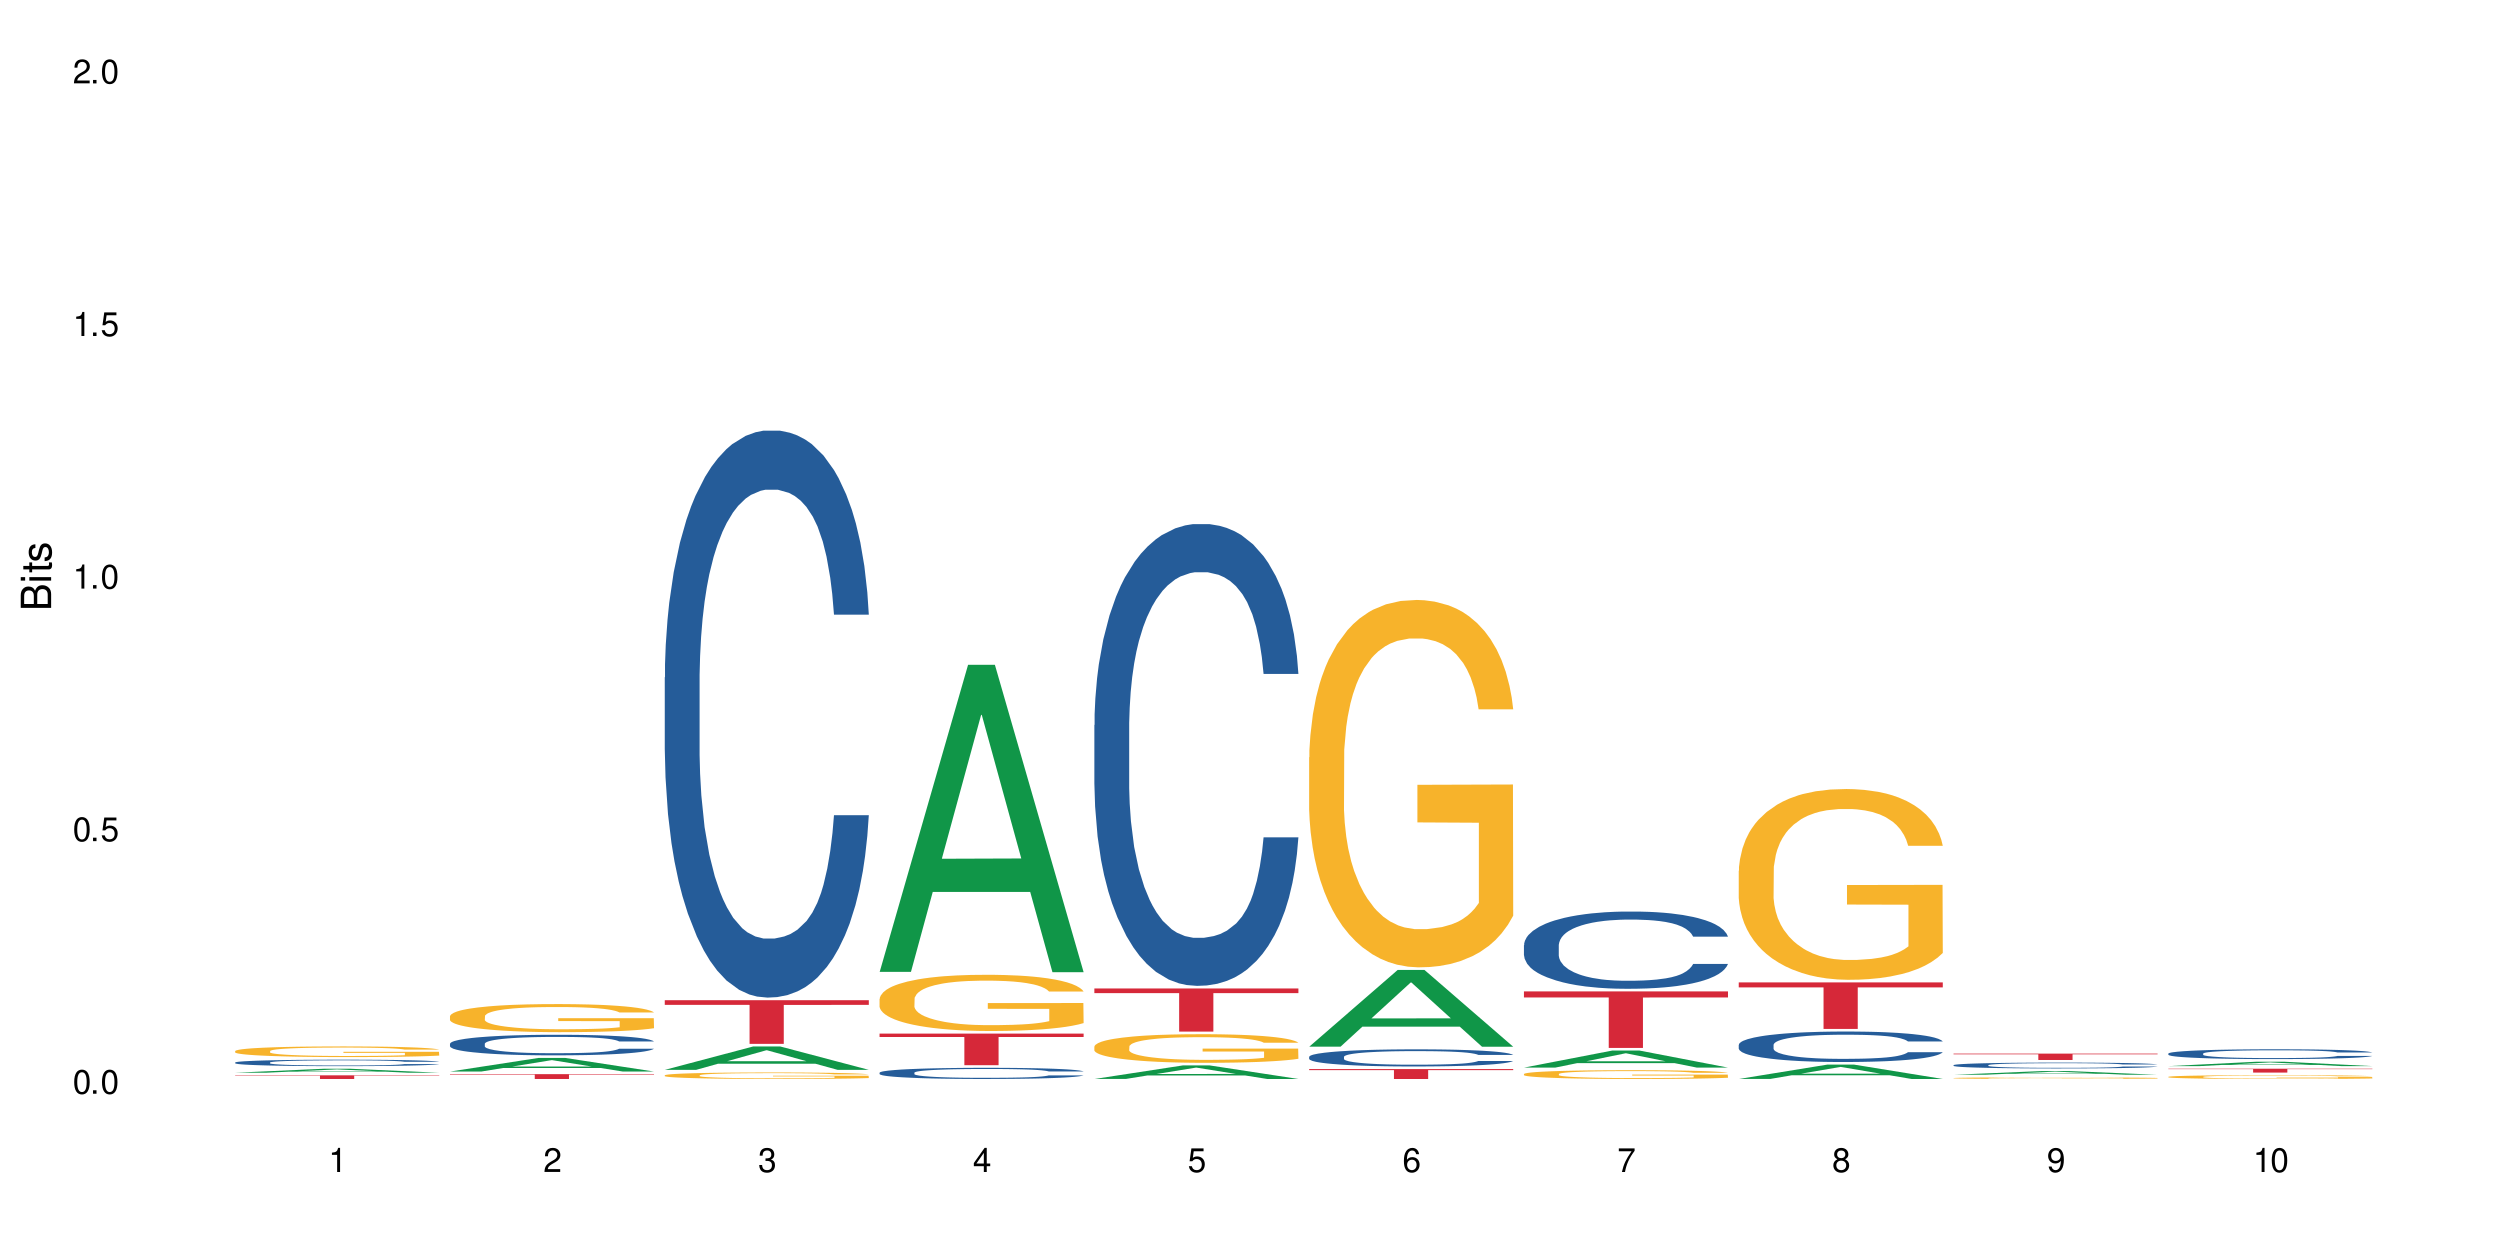 <?xml version="1.0" encoding="UTF-8"?>
<svg xmlns="http://www.w3.org/2000/svg" xmlns:xlink="http://www.w3.org/1999/xlink" width="720" height="360" viewBox="0 0 720 360">
<defs>
<g>
<g id="glyph-0-0">
</g>
<g id="glyph-0-1">
<path d="M 2.641 -6.938 C 2 -6.938 1.422 -6.656 1.078 -6.172 C 0.641 -5.562 0.406 -4.641 0.406 -3.359 C 0.406 -1.016 1.188 0.219 2.641 0.219 C 4.078 0.219 4.859 -1.016 4.859 -3.297 C 4.859 -4.641 4.656 -5.547 4.203 -6.172 C 3.844 -6.656 3.281 -6.938 2.641 -6.938 Z M 2.641 -6.188 C 3.547 -6.188 4 -5.25 4 -3.375 C 4 -1.406 3.562 -0.484 2.625 -0.484 C 1.734 -0.484 1.281 -1.438 1.281 -3.344 C 1.281 -5.25 1.734 -6.188 2.641 -6.188 Z M 2.641 -6.188 "/>
</g>
<g id="glyph-0-2">
<path d="M 1.828 -1 L 0.828 -1 L 0.828 0 L 1.828 0 Z M 1.828 -1 "/>
</g>
<g id="glyph-0-3">
<path d="M 4.562 -6.797 L 1.062 -6.797 L 0.547 -3.094 L 1.328 -3.094 C 1.719 -3.562 2.047 -3.734 2.578 -3.734 C 3.484 -3.734 4.062 -3.109 4.062 -2.094 C 4.062 -1.125 3.484 -0.531 2.578 -0.531 C 1.828 -0.531 1.375 -0.906 1.188 -1.672 L 0.328 -1.672 C 0.453 -1.109 0.547 -0.844 0.75 -0.594 C 1.125 -0.078 1.828 0.219 2.594 0.219 C 3.969 0.219 4.922 -0.781 4.922 -2.219 C 4.922 -3.562 4.031 -4.484 2.719 -4.484 C 2.25 -4.484 1.859 -4.359 1.469 -4.062 L 1.734 -5.969 L 4.562 -5.969 Z M 4.562 -6.797 "/>
</g>
<g id="glyph-0-4">
<path d="M 2.484 -4.938 L 2.484 0 L 3.328 0 L 3.328 -6.938 L 2.766 -6.938 C 2.469 -5.875 2.281 -5.734 0.984 -5.562 L 0.984 -4.938 Z M 2.484 -4.938 "/>
</g>
<g id="glyph-0-5">
<path d="M 4.859 -0.828 L 1.281 -0.828 C 1.359 -1.406 1.672 -1.781 2.5 -2.281 L 3.469 -2.828 C 4.406 -3.344 4.906 -4.062 4.906 -4.906 C 4.906 -5.484 4.672 -6.031 4.266 -6.406 C 3.859 -6.766 3.375 -6.938 2.719 -6.938 C 1.859 -6.938 1.219 -6.625 0.844 -6.031 C 0.609 -5.672 0.5 -5.234 0.484 -4.531 L 1.328 -4.531 C 1.359 -5.016 1.406 -5.281 1.531 -5.516 C 1.75 -5.938 2.188 -6.203 2.703 -6.203 C 3.469 -6.203 4.031 -5.641 4.031 -4.891 C 4.031 -4.344 3.719 -3.859 3.125 -3.516 L 2.234 -3 C 0.812 -2.172 0.406 -1.531 0.328 -0.016 L 4.859 -0.016 Z M 4.859 -0.828 "/>
</g>
<g id="glyph-0-6">
<path d="M 2.125 -3.188 L 2.578 -3.188 C 3.5 -3.188 3.984 -2.766 3.984 -1.922 C 3.984 -1.062 3.469 -0.531 2.594 -0.531 C 1.656 -0.531 1.203 -1 1.156 -2.016 L 0.312 -2.016 C 0.344 -1.453 0.438 -1.094 0.609 -0.781 C 0.953 -0.109 1.625 0.219 2.547 0.219 C 3.953 0.219 4.859 -0.625 4.859 -1.938 C 4.859 -2.828 4.516 -3.297 3.703 -3.594 C 4.344 -3.844 4.656 -4.328 4.656 -5.031 C 4.656 -6.219 3.875 -6.938 2.578 -6.938 C 1.203 -6.938 0.484 -6.172 0.453 -4.703 L 1.297 -4.703 C 1.312 -5.125 1.344 -5.359 1.453 -5.578 C 1.641 -5.969 2.062 -6.203 2.594 -6.203 C 3.344 -6.203 3.797 -5.75 3.797 -5 C 3.797 -4.516 3.609 -4.219 3.25 -4.047 C 3.016 -3.953 2.703 -3.922 2.125 -3.906 Z M 2.125 -3.188 "/>
</g>
<g id="glyph-0-7">
<path d="M 3.141 -1.672 L 3.141 0 L 3.984 0 L 3.984 -1.672 L 4.984 -1.672 L 4.984 -2.438 L 3.984 -2.438 L 3.984 -6.938 L 3.359 -6.938 L 0.266 -2.578 L 0.266 -1.672 Z M 3.141 -2.438 L 1 -2.438 L 3.141 -5.5 Z M 3.141 -2.438 "/>
</g>
<g id="glyph-0-8">
<path d="M 4.781 -5.125 C 4.609 -6.266 3.891 -6.938 2.844 -6.938 C 2.094 -6.938 1.422 -6.578 1.031 -5.953 C 0.594 -5.266 0.406 -4.422 0.406 -3.172 C 0.406 -2 0.578 -1.25 0.984 -0.641 C 1.359 -0.078 1.953 0.219 2.703 0.219 C 3.984 0.219 4.922 -0.75 4.922 -2.094 C 4.922 -3.375 4.062 -4.281 2.844 -4.281 C 2.172 -4.281 1.641 -4.031 1.281 -3.516 C 1.281 -5.234 1.828 -6.188 2.797 -6.188 C 3.391 -6.188 3.797 -5.797 3.938 -5.125 Z M 2.734 -3.531 C 3.547 -3.531 4.062 -2.953 4.062 -2.031 C 4.062 -1.156 3.484 -0.531 2.703 -0.531 C 1.922 -0.531 1.328 -1.188 1.328 -2.078 C 1.328 -2.938 1.906 -3.531 2.734 -3.531 Z M 2.734 -3.531 "/>
</g>
<g id="glyph-0-9">
<path d="M 4.984 -6.797 L 0.438 -6.797 L 0.438 -5.969 L 4.109 -5.969 C 2.5 -3.656 1.828 -2.234 1.328 0 L 2.219 0 C 2.594 -2.172 3.453 -4.047 4.984 -6.094 Z M 4.984 -6.797 "/>
</g>
<g id="glyph-0-10">
<path d="M 3.75 -3.656 C 4.469 -4.094 4.688 -4.438 4.688 -5.078 C 4.688 -6.172 3.844 -6.938 2.641 -6.938 C 1.438 -6.938 0.594 -6.172 0.594 -5.094 C 0.594 -4.438 0.812 -4.094 1.516 -3.656 C 0.734 -3.266 0.359 -2.703 0.359 -1.922 C 0.359 -0.656 1.281 0.219 2.641 0.219 C 3.984 0.219 4.922 -0.656 4.922 -1.922 C 4.922 -2.703 4.531 -3.266 3.75 -3.656 Z M 2.641 -6.188 C 3.359 -6.188 3.812 -5.75 3.812 -5.062 C 3.812 -4.406 3.344 -3.984 2.641 -3.984 C 1.922 -3.984 1.453 -4.406 1.453 -5.078 C 1.453 -5.75 1.922 -6.188 2.641 -6.188 Z M 2.641 -3.266 C 3.484 -3.266 4.062 -2.719 4.062 -1.906 C 4.062 -1.078 3.484 -0.531 2.625 -0.531 C 1.797 -0.531 1.219 -1.094 1.219 -1.906 C 1.219 -2.719 1.781 -3.266 2.641 -3.266 Z M 2.641 -3.266 "/>
</g>
<g id="glyph-0-11">
<path d="M 0.516 -1.578 C 0.672 -0.453 1.406 0.219 2.438 0.219 C 3.188 0.219 3.859 -0.141 4.266 -0.766 C 4.688 -1.453 4.891 -2.297 4.891 -3.547 C 4.891 -4.719 4.703 -5.453 4.312 -6.078 C 3.938 -6.641 3.344 -6.938 2.594 -6.938 C 1.297 -6.938 0.359 -5.969 0.359 -4.625 C 0.359 -3.344 1.234 -2.453 2.453 -2.453 C 3.094 -2.453 3.578 -2.672 4.016 -3.203 C 4 -1.484 3.469 -0.531 2.5 -0.531 C 1.906 -0.531 1.484 -0.906 1.359 -1.578 Z M 2.578 -6.203 C 3.375 -6.203 3.969 -5.531 3.969 -4.641 C 3.969 -3.797 3.391 -3.188 2.547 -3.188 C 1.734 -3.188 1.234 -3.766 1.234 -4.688 C 1.234 -5.562 1.797 -6.203 2.578 -6.203 Z M 2.578 -6.203 "/>
</g>
<g id="glyph-1-0">
</g>
<g id="glyph-1-1">
<path d="M 0 -0.953 L 0 -4.891 C 0 -5.719 -0.234 -6.344 -0.734 -6.797 C -1.188 -7.234 -1.812 -7.469 -2.5 -7.469 C -3.547 -7.469 -4.188 -7 -4.625 -5.875 C -4.984 -6.688 -5.625 -7.094 -6.531 -7.094 C -7.172 -7.094 -7.734 -6.859 -8.141 -6.391 C -8.562 -5.922 -8.75 -5.344 -8.75 -4.5 L -8.75 -0.953 Z M -4.984 -2.062 L -7.766 -2.062 L -7.766 -4.219 C -7.766 -4.844 -7.688 -5.203 -7.453 -5.5 C -7.219 -5.812 -6.859 -5.969 -6.375 -5.969 C -5.891 -5.969 -5.531 -5.812 -5.297 -5.5 C -5.062 -5.203 -4.984 -4.844 -4.984 -4.219 Z M -0.984 -2.062 L -4 -2.062 L -4 -4.781 C -4 -5.766 -3.438 -6.359 -2.484 -6.359 C -1.547 -6.359 -0.984 -5.766 -0.984 -4.781 Z M -0.984 -2.062 "/>
</g>
<g id="glyph-1-2">
<path d="M -6.281 -1.797 L -6.281 -0.797 L 0 -0.797 L 0 -1.797 Z M -8.75 -1.797 L -8.75 -0.797 L -7.484 -0.797 L -7.484 -1.797 Z M -8.75 -1.797 "/>
</g>
<g id="glyph-1-3">
<path d="M -6.281 -3.047 L -6.281 -2.016 L -8.016 -2.016 L -8.016 -1.016 L -6.281 -1.016 L -6.281 -0.172 L -5.469 -0.172 L -5.469 -1.016 L -0.719 -1.016 C -0.078 -1.016 0.281 -1.453 0.281 -2.234 C 0.281 -2.5 0.25 -2.719 0.188 -3.047 L -0.641 -3.047 C -0.609 -2.906 -0.594 -2.766 -0.594 -2.562 C -0.594 -2.141 -0.719 -2.016 -1.156 -2.016 L -5.469 -2.016 L -5.469 -3.047 Z M -6.281 -3.047 "/>
</g>
<g id="glyph-1-4">
<path d="M -4.531 -5.25 C -5.766 -5.25 -6.469 -4.422 -6.469 -2.969 C -6.469 -1.516 -5.719 -0.562 -4.547 -0.562 C -3.562 -0.562 -3.094 -1.062 -2.734 -2.562 L -2.516 -3.484 C -2.344 -4.188 -2.094 -4.469 -1.641 -4.469 C -1.047 -4.469 -0.641 -3.875 -0.641 -3 C -0.641 -2.453 -0.797 -2 -1.062 -1.75 C -1.25 -1.594 -1.422 -1.531 -1.875 -1.469 L -1.875 -0.406 C -0.422 -0.453 0.281 -1.266 0.281 -2.922 C 0.281 -4.5 -0.5 -5.516 -1.719 -5.516 C -2.656 -5.516 -3.172 -4.984 -3.469 -3.734 L -3.703 -2.766 C -3.891 -1.953 -4.156 -1.609 -4.594 -1.609 C -5.188 -1.609 -5.547 -2.125 -5.547 -2.938 C -5.547 -3.75 -5.203 -4.172 -4.531 -4.203 Z M -4.531 -5.25 "/>
</g>
</g>
</defs>
<rect x="-72" y="-36" width="864" height="432" fill="rgb(100%, 100%, 100%)" fill-opacity="1"/>
<path fill-rule="nonzero" fill="rgb(6.275%, 58.824%, 28.235%)" fill-opacity="1" d="M 67.73 308.941 L 67.793 308.941 L 93.223 307.801 L 100.945 307.801 L 126.5 308.945 L 117.52 308.945 L 111.117 308.645 L 83.051 308.645 L 76.773 308.941 L 67.73 308.941 L 85.75 308.523 L 108.543 308.52 L 97.176 307.988 L 96.926 307.988 L 85.688 308.52 L 85.75 308.523 Z M 67.73 308.941 "/>
<path fill-rule="nonzero" fill="rgb(14.51%, 36.078%, 60%)" fill-opacity="1" d="M 67.73 306 L 67.801 305.996 L 67.801 305.957 L 68.02 305.891 L 68.52 305.809 L 69.02 305.754 L 70.312 305.652 L 72.102 305.559 L 73.965 305.48 L 75.328 305.438 L 76.547 305.402 L 79.34 305.34 L 81.133 305.309 L 83.066 305.281 L 85.434 305.25 L 87.152 305.234 L 91.023 305.207 L 93.891 305.195 L 96.113 305.188 L 100.914 305.188 L 103.781 305.195 L 105.859 305.203 L 108.152 305.219 L 110.086 305.234 L 113.457 305.27 L 116.465 305.32 L 117.828 305.348 L 119.977 305.398 L 121.625 305.449 L 122.773 305.492 L 124.062 305.559 L 125.207 305.633 L 126.07 305.719 L 126.5 305.793 L 116.465 305.793 L 115.965 305.727 L 115.391 305.672 L 114.316 305.602 L 113.238 305.555 L 111.734 305.504 L 110.375 305.473 L 108.512 305.438 L 106.863 305.418 L 105.141 305.402 L 103.492 305.395 L 100.34 305.383 L 96.684 305.383 L 95.324 305.387 L 92.527 305.398 L 91.023 305.414 L 88.871 305.438 L 87.367 305.457 L 85.578 305.492 L 84.359 305.52 L 82.852 305.566 L 81.777 305.605 L 80.559 305.66 L 79.844 305.703 L 79.199 305.75 L 78.625 305.809 L 78.195 305.867 L 77.906 305.93 L 77.766 305.992 L 77.766 306.254 L 77.906 306.316 L 78.266 306.387 L 79.199 306.492 L 80.559 306.582 L 82.137 306.652 L 83.641 306.703 L 84.5 306.727 L 85.648 306.754 L 87.441 306.789 L 90.02 306.824 L 91.523 306.836 L 93.816 306.852 L 96.184 306.855 L 99.336 306.855 L 102.133 306.852 L 103.996 306.844 L 105.93 306.828 L 108.582 306.801 L 110.23 306.773 L 111.664 306.738 L 112.738 306.707 L 113.457 306.68 L 114.531 306.629 L 115.391 306.57 L 116.035 306.512 L 116.465 306.453 L 126.5 306.453 L 126.07 306.52 L 125.422 306.586 L 124.777 306.637 L 123.777 306.695 L 122.629 306.75 L 120.98 306.809 L 119.617 306.848 L 117.828 306.891 L 116.18 306.922 L 114.387 306.949 L 111.734 306.984 L 110.016 307 L 108.152 307.016 L 105.93 307.031 L 103.137 307.043 L 100.125 307.051 L 97.328 307.051 L 94.32 307.047 L 92.098 307.043 L 89.16 307.027 L 85.504 306.996 L 82.852 306.961 L 80.773 306.93 L 78.984 306.895 L 76.977 306.852 L 74.395 306.777 L 72.82 306.719 L 71.746 306.672 L 70.527 306.605 L 69.664 306.543 L 68.664 306.449 L 67.945 306.328 L 67.73 306.234 Z M 67.73 306 "/>
<path fill-rule="nonzero" fill="rgb(96.863%, 70.196%, 16.863%)" fill-opacity="1" d="M 67.73 302.688 L 67.801 302.684 L 67.801 302.629 L 68.09 302.5 L 68.805 302.328 L 69.738 302.184 L 70.742 302.074 L 71.387 302.016 L 72.461 301.93 L 73.395 301.867 L 75.758 301.742 L 78.77 301.625 L 80.418 301.574 L 82.281 301.527 L 84.93 301.473 L 86.148 301.453 L 89.875 301.41 L 94.105 301.383 L 98.762 301.371 L 100.914 301.375 L 103.852 301.387 L 107.863 301.418 L 110.16 301.445 L 111.949 301.473 L 113.812 301.508 L 116.105 301.566 L 118.258 301.633 L 119.977 301.699 L 121.695 301.785 L 123.129 301.875 L 124.348 301.973 L 125.422 302.09 L 126.07 302.188 L 126.5 302.285 L 116.535 302.285 L 115.965 302.188 L 115.32 302.113 L 114.242 302.02 L 113.168 301.953 L 112.094 301.898 L 110.086 301.828 L 108.367 301.781 L 106.215 301.742 L 104.137 301.719 L 101.773 301.699 L 100.34 301.695 L 96.543 301.695 L 93.102 301.715 L 91.094 301.738 L 89.66 301.758 L 87.656 301.801 L 86.438 301.836 L 85.719 301.855 L 83.57 301.945 L 82.137 302.023 L 81.348 302.074 L 80.344 302.16 L 79.629 302.234 L 78.84 302.348 L 78.41 302.43 L 77.836 302.621 L 77.766 303.125 L 77.98 303.23 L 78.41 303.348 L 78.984 303.449 L 79.844 303.555 L 80.703 303.637 L 82.207 303.746 L 83.496 303.816 L 84.5 303.863 L 86.438 303.941 L 87.227 303.965 L 89.09 304.016 L 91.023 304.055 L 93.387 304.09 L 95.18 304.105 L 98.047 304.121 L 101.703 304.121 L 106 304.102 L 108.727 304.082 L 110.59 304.059 L 111.809 304.039 L 113.312 304.008 L 114.387 303.98 L 115.391 303.949 L 116.609 303.902 L 116.609 303.23 L 98.906 303.23 L 98.906 302.914 L 126.426 302.914 L 126.5 304.008 L 124.992 304.082 L 123.129 304.156 L 121.34 304.211 L 119.477 304.262 L 116.824 304.312 L 114.672 304.348 L 111.375 304.387 L 108.367 304.41 L 105.215 304.43 L 102.418 304.438 L 99.121 304.438 L 96.184 304.434 L 93.031 304.418 L 90.52 304.395 L 88.227 304.367 L 85.934 304.332 L 83.066 304.27 L 81.203 304.223 L 79.27 304.164 L 77.336 304.094 L 75.613 304.02 L 74.469 303.961 L 73.32 303.895 L 72.102 303.809 L 70.957 303.715 L 70.098 303.629 L 69.309 303.527 L 68.734 303.438 L 68.16 303.312 L 67.875 303.211 L 67.73 303.121 Z M 67.73 302.688 "/>
<path fill-rule="nonzero" fill="rgb(83.922%, 15.686%, 22.353%)" fill-opacity="1" d="M 67.73 309.695 L 126.5 309.695 L 126.5 309.809 L 102.008 309.809 L 102.008 310.746 L 92.152 310.746 L 92.152 309.809 L 67.73 309.809 Z M 67.73 309.695 "/>
<path fill-rule="nonzero" fill="rgb(6.275%, 58.824%, 28.235%)" fill-opacity="1" d="M 129.594 308.602 L 129.656 308.598 L 155.082 304.688 L 162.805 304.688 L 188.359 308.605 L 179.383 308.605 L 172.977 307.582 L 144.91 307.582 L 138.633 308.602 L 129.594 308.602 L 147.613 307.16 L 170.402 307.156 L 159.039 305.328 L 158.914 305.324 L 158.789 305.336 L 147.547 307.156 L 147.613 307.16 Z M 129.594 308.602 "/>
<path fill-rule="nonzero" fill="rgb(14.51%, 36.078%, 60%)" fill-opacity="1" d="M 129.594 300.594 L 129.664 300.586 L 129.664 300.457 L 129.879 300.25 L 130.379 299.992 L 130.883 299.812 L 132.172 299.492 L 133.965 299.184 L 135.828 298.945 L 137.188 298.805 L 138.406 298.699 L 141.203 298.496 L 142.992 298.395 L 144.93 298.301 L 147.293 298.211 L 149.016 298.156 L 152.883 298.07 L 155.75 298.031 L 157.973 298.016 L 162.773 298.016 L 165.641 298.039 L 167.719 298.062 L 170.012 298.109 L 171.949 298.156 L 175.316 298.277 L 178.324 298.426 L 179.688 298.516 L 181.836 298.68 L 183.484 298.844 L 184.633 298.984 L 185.922 299.184 L 187.07 299.43 L 187.93 299.703 L 188.359 299.938 L 178.324 299.938 L 177.824 299.723 L 177.25 299.555 L 176.176 299.332 L 175.102 299.176 L 173.598 299.016 L 172.234 298.914 L 170.371 298.812 L 168.723 298.746 L 167.004 298.699 L 165.355 298.664 L 162.199 298.633 L 158.547 298.633 L 157.184 298.645 L 154.391 298.688 L 152.883 298.727 L 150.734 298.801 L 149.23 298.871 L 147.438 298.98 L 146.219 299.07 L 144.715 299.211 L 143.641 299.336 L 142.422 299.516 L 141.703 299.652 L 141.059 299.801 L 140.484 299.98 L 140.055 300.172 L 139.77 300.371 L 139.625 300.566 L 139.625 301.406 L 139.77 301.602 L 140.129 301.828 L 141.059 302.156 L 142.422 302.445 L 143.996 302.672 L 145.504 302.836 L 146.363 302.91 L 147.508 302.996 L 149.301 303.105 L 151.879 303.215 L 153.387 303.258 L 155.68 303.301 L 158.043 303.32 L 161.199 303.32 L 163.992 303.301 L 165.855 303.273 L 167.789 303.23 L 170.441 303.137 L 172.09 303.051 L 173.523 302.949 L 174.598 302.844 L 175.316 302.758 L 176.391 302.59 L 177.25 302.406 L 177.895 302.219 L 178.324 302.031 L 188.359 302.031 L 187.93 302.25 L 187.285 302.461 L 186.641 302.617 L 185.637 302.809 L 184.488 302.977 L 182.84 303.164 L 181.48 303.289 L 179.688 303.426 L 178.039 303.527 L 176.246 303.621 L 173.598 303.727 L 171.875 303.781 L 170.012 303.832 L 167.789 303.875 L 164.996 303.91 L 161.984 303.934 L 159.191 303.938 L 156.18 303.93 L 153.957 303.906 L 151.02 303.859 L 147.367 303.762 L 144.715 303.656 L 142.637 303.555 L 140.844 303.445 L 138.836 303.301 L 136.258 303.062 L 134.68 302.879 L 133.605 302.727 L 132.387 302.516 L 131.527 302.324 L 130.523 302.023 L 129.809 301.637 L 129.594 301.34 Z M 129.594 300.594 "/>
<path fill-rule="nonzero" fill="rgb(96.863%, 70.196%, 16.863%)" fill-opacity="1" d="M 129.594 292.641 L 129.664 292.633 L 129.664 292.488 L 129.949 292.152 L 130.668 291.695 L 131.598 291.32 L 132.602 291.023 L 133.246 290.867 L 134.32 290.648 L 135.254 290.484 L 137.617 290.152 L 140.629 289.844 L 142.277 289.711 L 144.141 289.582 L 146.793 289.441 L 148.012 289.391 L 151.738 289.273 L 155.965 289.199 L 160.625 289.176 L 162.773 289.184 L 165.711 289.215 L 169.727 289.297 L 172.02 289.371 L 173.812 289.441 L 175.676 289.539 L 177.969 289.688 L 180.117 289.863 L 181.836 290.043 L 183.559 290.262 L 184.992 290.5 L 186.211 290.758 L 187.285 291.066 L 187.93 291.328 L 188.359 291.586 L 178.398 291.586 L 177.824 291.328 L 177.18 291.129 L 176.105 290.883 L 175.031 290.707 L 173.953 290.566 L 171.949 290.375 L 170.227 290.254 L 168.078 290.152 L 166 290.086 L 163.633 290.043 L 162.199 290.027 L 158.402 290.027 L 154.961 290.078 L 152.957 290.137 L 151.523 290.195 L 149.516 290.309 L 148.297 290.395 L 147.582 290.457 L 145.43 290.684 L 143.996 290.891 L 143.207 291.031 L 142.207 291.254 L 141.488 291.453 L 140.699 291.746 L 140.27 291.969 L 139.695 292.473 L 139.625 293.801 L 139.84 294.082 L 140.27 294.387 L 140.844 294.652 L 141.703 294.93 L 142.562 295.145 L 144.07 295.434 L 145.359 295.625 L 146.363 295.75 L 148.297 295.949 L 149.086 296.016 L 150.949 296.148 L 152.883 296.254 L 155.25 296.344 L 157.039 296.387 L 159.906 296.422 L 163.562 296.422 L 167.863 296.379 L 170.586 296.32 L 172.449 296.262 L 173.668 296.211 L 175.172 296.129 L 176.246 296.055 L 177.25 295.973 L 178.469 295.848 L 178.469 294.082 L 160.766 294.074 L 160.766 293.246 L 188.289 293.238 L 188.359 296.129 L 186.855 296.328 L 184.992 296.52 L 183.199 296.668 L 181.336 296.793 L 178.684 296.934 L 176.535 297.023 L 173.238 297.125 L 170.227 297.191 L 167.074 297.234 L 164.277 297.258 L 160.984 297.266 L 158.043 297.25 L 154.891 297.207 L 152.383 297.148 L 150.09 297.074 L 147.797 296.977 L 144.93 296.824 L 143.066 296.695 L 141.129 296.543 L 139.195 296.355 L 137.477 296.156 L 136.328 296.004 L 135.184 295.824 L 133.965 295.605 L 132.816 295.352 L 131.957 295.125 L 131.168 294.863 L 130.594 294.621 L 130.023 294.289 L 129.734 294.023 L 129.594 293.793 Z M 129.594 292.641 "/>
<path fill-rule="nonzero" fill="rgb(83.922%, 15.686%, 22.353%)" fill-opacity="1" d="M 129.594 309.355 L 188.359 309.355 L 188.359 309.504 L 163.867 309.504 L 163.867 310.746 L 154.012 310.746 L 154.012 309.504 L 129.594 309.504 Z M 129.594 309.355 "/>
<path fill-rule="nonzero" fill="rgb(6.275%, 58.824%, 28.235%)" fill-opacity="1" d="M 191.453 308.117 L 191.516 308.109 L 216.945 301.375 L 224.668 301.375 L 250.219 308.121 L 241.242 308.121 L 234.84 306.359 L 206.773 306.359 L 200.492 308.117 L 191.453 308.117 L 209.473 305.633 L 232.266 305.625 L 220.898 302.477 L 220.773 302.469 L 220.648 302.488 L 209.41 305.625 L 209.473 305.633 Z M 191.453 308.117 "/>
<path fill-rule="nonzero" fill="rgb(14.51%, 36.078%, 60%)" fill-opacity="1" d="M 191.453 195.078 L 191.523 194.93 L 191.523 191.348 L 191.738 185.676 L 192.242 178.512 L 192.742 173.586 L 194.031 164.781 L 195.824 156.273 L 197.688 149.707 L 199.051 145.824 L 200.27 142.84 L 203.062 137.316 L 204.855 134.484 L 206.789 131.945 L 209.156 129.406 L 210.875 127.914 L 214.746 125.527 L 217.613 124.484 L 219.832 124.035 L 224.637 124.035 L 227.5 124.633 L 229.582 125.379 L 231.875 126.574 L 233.809 127.914 L 237.176 131.199 L 240.188 135.379 L 241.547 137.766 L 243.699 142.395 L 245.348 146.871 L 246.492 150.75 L 247.785 156.273 L 248.93 162.988 L 249.789 170.602 L 250.219 177.02 L 240.188 177.02 L 239.684 171.047 L 239.113 166.422 L 238.035 160.301 L 236.961 155.973 L 235.457 151.645 L 234.094 148.809 L 232.23 145.977 L 230.582 144.184 L 228.863 142.84 L 227.215 141.945 L 224.062 141.051 L 220.406 141.051 L 219.043 141.348 L 216.25 142.543 L 214.746 143.586 L 212.594 145.676 L 211.09 147.617 L 209.297 150.602 L 208.078 153.141 L 206.574 157.02 L 205.5 160.453 L 204.281 165.379 L 203.566 169.109 L 202.918 173.289 L 202.348 178.211 L 201.918 183.438 L 201.629 188.957 L 201.484 194.332 L 201.484 217.465 L 201.629 222.84 L 201.988 229.105 L 202.918 238.211 L 204.281 246.121 L 205.859 252.391 L 207.363 256.867 L 208.223 258.957 L 209.371 261.344 L 211.16 264.328 L 213.742 267.312 L 215.246 268.508 L 217.539 269.703 L 219.906 270.301 L 223.059 270.301 L 225.852 269.703 L 227.715 268.957 L 229.652 267.762 L 232.305 265.227 L 233.953 262.836 L 235.387 260 L 236.461 257.164 L 237.176 254.777 L 238.254 250.152 L 239.113 245.078 L 239.758 239.852 L 240.188 234.777 L 250.219 234.777 L 249.789 240.75 L 249.145 246.57 L 248.5 250.898 L 247.496 256.121 L 246.352 260.746 L 244.703 265.973 L 243.34 269.402 L 241.547 273.137 L 239.898 275.973 L 238.109 278.508 L 235.457 281.492 L 233.738 282.984 L 231.875 284.328 L 229.652 285.523 L 226.855 286.566 L 223.848 287.164 L 221.051 287.312 L 218.043 287.016 L 215.82 286.418 L 212.883 285.074 L 209.227 282.387 L 206.574 279.555 L 204.496 276.719 L 202.703 273.73 L 200.699 269.703 L 198.117 263.137 L 196.543 258.062 L 195.465 253.883 L 194.246 248.062 L 193.387 242.836 L 192.383 234.48 L 191.668 223.883 L 191.453 215.676 Z M 191.453 195.078 "/>
<path fill-rule="nonzero" fill="rgb(96.863%, 70.196%, 16.863%)" fill-opacity="1" d="M 191.453 309.676 L 191.523 309.672 L 191.523 309.641 L 191.812 309.562 L 192.527 309.457 L 193.461 309.367 L 194.461 309.301 L 195.109 309.266 L 196.184 309.211 L 197.113 309.176 L 199.48 309.098 L 202.488 309.027 L 204.137 308.996 L 206 308.965 L 208.652 308.934 L 209.871 308.922 L 213.598 308.895 L 217.828 308.879 L 222.484 308.871 L 224.637 308.875 L 227.574 308.879 L 231.586 308.898 L 233.879 308.918 L 235.672 308.934 L 237.535 308.957 L 239.828 308.988 L 241.98 309.031 L 243.699 309.07 L 245.418 309.125 L 246.852 309.18 L 248.07 309.238 L 249.145 309.309 L 249.789 309.371 L 250.219 309.43 L 240.258 309.43 L 239.684 309.371 L 239.039 309.324 L 237.965 309.266 L 236.891 309.227 L 235.816 309.195 L 233.809 309.148 L 232.09 309.121 L 229.938 309.098 L 227.859 309.082 L 225.496 309.07 L 220.262 309.07 L 216.824 309.082 L 214.816 309.094 L 213.383 309.109 L 211.375 309.133 L 210.156 309.156 L 209.441 309.168 L 207.293 309.223 L 205.859 309.27 L 205.07 309.301 L 204.066 309.352 L 203.348 309.398 L 202.562 309.469 L 202.133 309.52 L 201.559 309.637 L 201.484 309.945 L 201.703 310.008 L 202.133 310.078 L 202.703 310.141 L 203.566 310.207 L 204.426 310.254 L 205.93 310.32 L 207.219 310.367 L 208.223 310.395 L 210.156 310.441 L 210.945 310.457 L 212.809 310.488 L 214.746 310.512 L 217.109 310.531 L 218.902 310.543 L 221.77 310.551 L 225.422 310.551 L 229.723 310.543 L 232.445 310.527 L 234.309 310.512 L 235.527 310.5 L 237.035 310.484 L 238.109 310.465 L 239.113 310.445 L 240.332 310.418 L 240.332 310.008 L 222.629 310.008 L 222.629 309.816 L 250.148 309.812 L 250.219 310.484 L 248.715 310.527 L 246.852 310.574 L 245.059 310.609 L 243.195 310.637 L 240.547 310.668 L 238.395 310.691 L 235.098 310.715 L 232.09 310.73 L 228.934 310.738 L 226.141 310.746 L 222.844 310.746 L 219.906 310.742 L 216.75 310.734 L 214.242 310.719 L 211.949 310.703 L 209.656 310.68 L 206.789 310.645 L 204.926 310.613 L 202.992 310.578 L 201.055 310.535 L 199.336 310.488 L 198.191 310.453 L 197.043 310.414 L 195.824 310.359 L 194.68 310.305 L 193.816 310.25 L 193.031 310.191 L 192.457 310.133 L 191.883 310.055 L 191.598 309.996 L 191.453 309.941 Z M 191.453 309.676 "/>
<path fill-rule="nonzero" fill="rgb(83.922%, 15.686%, 22.353%)" fill-opacity="1" d="M 191.453 288.062 L 250.219 288.062 L 250.219 289.406 L 225.727 289.418 L 225.727 300.625 L 215.875 300.625 L 215.875 289.434 L 215.73 289.406 L 191.453 289.406 Z M 191.453 288.062 "/>
<path fill-rule="nonzero" fill="rgb(6.275%, 58.824%, 28.235%)" fill-opacity="1" d="M 253.312 279.902 L 253.375 279.82 L 278.805 191.461 L 286.527 191.461 L 312.082 279.988 L 303.102 279.988 L 296.699 256.879 L 268.633 256.879 L 262.355 279.902 L 253.312 279.902 L 271.332 247.32 L 294.125 247.238 L 282.762 205.926 L 282.633 205.844 L 282.508 206.09 L 271.27 247.238 L 271.332 247.32 Z M 253.312 279.902 "/>
<path fill-rule="nonzero" fill="rgb(14.51%, 36.078%, 60%)" fill-opacity="1" d="M 253.312 308.93 L 253.387 308.926 L 253.387 308.855 L 253.602 308.746 L 254.102 308.605 L 254.605 308.508 L 255.895 308.332 L 257.684 308.168 L 259.547 308.035 L 260.91 307.961 L 262.129 307.902 L 264.922 307.793 L 266.715 307.738 L 268.652 307.688 L 271.016 307.637 L 272.734 307.609 L 276.605 307.562 L 279.473 307.539 L 281.695 307.531 L 286.496 307.531 L 289.363 307.543 L 291.441 307.559 L 293.734 307.582 L 295.668 307.609 L 299.039 307.672 L 302.047 307.754 L 303.41 307.801 L 305.559 307.895 L 307.207 307.98 L 308.355 308.059 L 309.645 308.168 L 310.793 308.297 L 311.652 308.449 L 312.082 308.574 L 302.047 308.574 L 301.547 308.457 L 300.973 308.367 L 299.898 308.246 L 298.824 308.16 L 297.316 308.074 L 295.957 308.02 L 294.094 307.965 L 292.445 307.93 L 290.723 307.902 L 289.074 307.883 L 285.922 307.867 L 282.266 307.867 L 280.906 307.871 L 278.109 307.895 L 276.605 307.918 L 274.457 307.957 L 272.949 307.996 L 271.16 308.055 L 269.941 308.105 L 268.434 308.18 L 267.359 308.25 L 266.141 308.344 L 265.426 308.418 L 264.781 308.5 L 264.207 308.598 L 263.777 308.699 L 263.492 308.809 L 263.348 308.914 L 263.348 309.371 L 263.492 309.477 L 263.848 309.602 L 264.781 309.781 L 266.141 309.934 L 267.719 310.059 L 269.223 310.148 L 270.082 310.188 L 271.23 310.234 L 273.023 310.293 L 275.602 310.352 L 277.105 310.375 L 279.402 310.398 L 281.766 310.41 L 284.918 310.41 L 287.715 310.398 L 289.578 310.387 L 291.512 310.363 L 294.164 310.312 L 295.812 310.266 L 297.246 310.207 L 298.32 310.152 L 299.039 310.105 L 300.113 310.016 L 300.973 309.914 L 301.617 309.812 L 302.047 309.711 L 312.082 309.711 L 311.652 309.828 L 311.008 309.945 L 310.363 310.031 L 309.359 310.133 L 308.211 310.223 L 306.562 310.328 L 305.203 310.395 L 303.41 310.469 L 301.762 310.523 L 299.969 310.574 L 297.316 310.633 L 295.598 310.66 L 293.734 310.688 L 291.512 310.711 L 288.719 310.73 L 285.707 310.742 L 282.914 310.746 L 279.902 310.742 L 277.68 310.73 L 274.742 310.703 L 271.086 310.648 L 268.434 310.594 L 266.355 310.539 L 264.566 310.48 L 262.559 310.398 L 259.98 310.27 L 258.402 310.172 L 257.328 310.09 L 256.109 309.973 L 255.25 309.871 L 254.246 309.707 L 253.527 309.496 L 253.312 309.336 Z M 253.312 308.93 "/>
<path fill-rule="nonzero" fill="rgb(96.863%, 70.196%, 16.863%)" fill-opacity="1" d="M 253.312 287.672 L 253.387 287.656 L 253.387 287.363 L 253.672 286.695 L 254.387 285.777 L 255.32 285.023 L 256.324 284.434 L 256.969 284.121 L 258.043 283.68 L 258.977 283.355 L 261.34 282.688 L 264.352 282.066 L 266 281.801 L 267.863 281.551 L 270.516 281.27 L 271.73 281.164 L 275.461 280.93 L 279.688 280.781 L 284.348 280.738 L 286.496 280.75 L 289.434 280.812 L 293.449 280.973 L 295.742 281.121 L 297.531 281.27 L 299.395 281.461 L 301.691 281.758 L 303.84 282.113 L 305.559 282.469 L 307.281 282.91 L 308.715 283.383 L 309.93 283.902 L 311.008 284.523 L 311.652 285.039 L 312.082 285.559 L 302.121 285.559 L 301.547 285.039 L 300.902 284.641 L 299.824 284.152 L 298.75 283.797 L 297.676 283.516 L 295.668 283.133 L 293.949 282.895 L 291.801 282.688 L 289.723 282.555 L 287.355 282.469 L 285.922 282.438 L 282.125 282.438 L 278.684 282.539 L 276.676 282.66 L 275.242 282.777 L 273.238 283 L 272.02 283.176 L 271.301 283.297 L 269.152 283.754 L 267.719 284.168 L 266.93 284.449 L 265.926 284.891 L 265.211 285.293 L 264.422 285.883 L 263.992 286.328 L 263.418 287.332 L 263.348 289.992 L 263.562 290.555 L 263.992 291.16 L 264.566 291.695 L 265.426 292.258 L 266.285 292.684 L 267.789 293.262 L 269.082 293.645 L 270.082 293.898 L 272.02 294.297 L 272.809 294.43 L 274.672 294.695 L 276.605 294.902 L 278.973 295.082 L 280.762 295.168 L 283.629 295.242 L 287.285 295.242 L 291.586 295.152 L 294.309 295.035 L 296.172 294.918 L 297.391 294.812 L 298.895 294.652 L 299.969 294.504 L 300.973 294.34 L 302.191 294.09 L 302.191 290.555 L 284.488 290.539 L 284.488 288.883 L 312.008 288.871 L 312.082 294.652 L 310.578 295.051 L 308.715 295.434 L 306.922 295.73 L 305.059 295.98 L 302.406 296.262 L 300.258 296.441 L 296.961 296.648 L 293.949 296.781 L 290.797 296.871 L 288 296.914 L 284.703 296.93 L 281.766 296.898 L 278.613 296.809 L 276.105 296.691 L 273.812 296.543 L 271.516 296.352 L 268.652 296.043 L 266.789 295.789 L 264.852 295.48 L 262.918 295.109 L 261.195 294.711 L 260.051 294.398 L 258.902 294.047 L 257.684 293.602 L 256.539 293.098 L 255.68 292.641 L 254.891 292.121 L 254.316 291.637 L 253.742 290.969 L 253.457 290.438 L 253.312 289.98 Z M 253.312 287.672 "/>
<path fill-rule="nonzero" fill="rgb(83.922%, 15.686%, 22.353%)" fill-opacity="1" d="M 253.312 297.68 L 312.082 297.68 L 312.082 298.652 L 287.59 298.66 L 287.59 306.781 L 277.734 306.781 L 277.734 298.672 L 277.594 298.652 L 253.312 298.652 Z M 253.312 297.68 "/>
<path fill-rule="nonzero" fill="rgb(6.275%, 58.824%, 28.235%)" fill-opacity="1" d="M 315.176 310.742 L 315.238 310.738 L 340.664 306.84 L 348.387 306.84 L 373.941 310.746 L 364.965 310.746 L 358.559 309.727 L 330.496 309.727 L 324.215 310.742 L 315.176 310.742 L 333.195 309.305 L 355.984 309.301 L 344.621 307.48 L 344.496 307.477 L 344.371 307.484 L 333.133 309.301 L 333.195 309.305 Z M 315.176 310.742 "/>
<path fill-rule="nonzero" fill="rgb(14.51%, 36.078%, 60%)" fill-opacity="1" d="M 315.176 208.812 L 315.246 208.688 L 315.246 205.773 L 315.461 201.152 L 315.961 195.316 L 316.465 191.305 L 317.754 184.133 L 319.547 177.203 L 321.41 171.855 L 322.77 168.695 L 323.988 166.266 L 326.785 161.766 L 328.578 159.457 L 330.512 157.391 L 332.875 155.324 L 334.598 154.109 L 338.465 152.164 L 341.332 151.312 L 343.555 150.949 L 348.355 150.949 L 351.223 151.434 L 353.301 152.043 L 355.594 153.016 L 357.531 154.109 L 360.898 156.781 L 363.91 160.188 L 365.27 162.133 L 367.422 165.898 L 369.07 169.547 L 370.215 172.707 L 371.504 177.203 L 372.652 182.676 L 373.512 188.875 L 373.941 194.102 L 363.91 194.102 L 363.406 189.238 L 362.832 185.473 L 361.758 180.488 L 360.684 176.961 L 359.18 173.438 L 357.816 171.129 L 355.953 168.816 L 354.305 167.359 L 352.586 166.266 L 350.938 165.535 L 347.785 164.805 L 344.129 164.805 L 342.766 165.051 L 339.973 166.02 L 338.465 166.871 L 336.316 168.574 L 334.812 170.156 L 333.02 172.586 L 331.801 174.652 L 330.297 177.812 L 329.223 180.609 L 328.004 184.621 L 327.285 187.66 L 326.641 191.062 L 326.066 195.074 L 325.637 199.328 L 325.352 203.828 L 325.207 208.203 L 325.207 227.043 L 325.352 231.422 L 325.711 236.527 L 326.641 243.941 L 328.004 250.383 L 329.578 255.488 L 331.086 259.137 L 331.945 260.84 L 333.09 262.785 L 334.883 265.215 L 337.465 267.645 L 338.969 268.617 L 341.262 269.59 L 343.625 270.078 L 346.781 270.078 L 349.574 269.59 L 351.438 268.984 L 353.375 268.012 L 356.023 265.945 L 357.672 264 L 359.105 261.688 L 360.184 259.379 L 360.898 257.434 L 361.973 253.668 L 362.832 249.535 L 363.48 245.277 L 363.91 241.145 L 373.941 241.145 L 373.512 246.008 L 372.867 250.75 L 372.223 254.273 L 371.219 258.527 L 370.07 262.297 L 368.422 266.551 L 367.062 269.348 L 365.27 272.387 L 363.621 274.695 L 361.832 276.762 L 359.18 279.195 L 357.457 280.41 L 355.594 281.504 L 353.375 282.477 L 350.578 283.328 L 347.57 283.812 L 344.773 283.934 L 341.762 283.691 L 339.543 283.207 L 336.602 282.113 L 332.949 279.922 L 330.297 277.613 L 328.219 275.305 L 326.426 272.871 L 324.418 269.59 L 321.84 264.242 L 320.262 260.109 L 319.188 256.707 L 317.969 251.965 L 317.109 247.711 L 316.105 240.902 L 315.391 232.273 L 315.176 225.586 Z M 315.176 208.812 "/>
<path fill-rule="nonzero" fill="rgb(96.863%, 70.196%, 16.863%)" fill-opacity="1" d="M 315.176 301.379 L 315.246 301.371 L 315.246 301.223 L 315.531 300.883 L 316.25 300.418 L 317.18 300.031 L 318.184 299.73 L 318.828 299.574 L 319.906 299.348 L 320.836 299.184 L 323.203 298.844 L 326.211 298.527 L 327.859 298.391 L 329.723 298.262 L 332.375 298.121 L 333.594 298.066 L 337.32 297.949 L 341.547 297.871 L 346.207 297.852 L 348.355 297.855 L 351.297 297.887 L 355.309 297.969 L 357.602 298.047 L 359.395 298.121 L 361.258 298.219 L 363.551 298.367 L 365.699 298.551 L 367.422 298.73 L 369.141 298.957 L 370.574 299.195 L 371.793 299.461 L 372.867 299.777 L 373.512 300.039 L 373.941 300.305 L 363.98 300.305 L 363.406 300.039 L 362.762 299.836 L 361.688 299.59 L 360.613 299.406 L 359.535 299.266 L 357.531 299.07 L 355.809 298.949 L 353.66 298.844 L 351.582 298.777 L 349.215 298.73 L 347.785 298.715 L 343.984 298.715 L 340.547 298.77 L 338.539 298.828 L 337.105 298.887 L 335.098 299 L 333.879 299.09 L 333.164 299.152 L 331.012 299.387 L 329.578 299.598 L 328.793 299.738 L 327.789 299.965 L 327.07 300.168 L 326.281 300.469 L 325.852 300.695 L 325.281 301.207 L 325.207 302.562 L 325.422 302.848 L 325.852 303.156 L 326.426 303.426 L 327.285 303.711 L 328.145 303.93 L 329.652 304.223 L 330.941 304.418 L 331.945 304.547 L 333.879 304.75 L 334.668 304.82 L 336.531 304.953 L 338.465 305.059 L 340.832 305.148 L 342.625 305.195 L 345.488 305.234 L 349.145 305.234 L 353.445 305.188 L 356.168 305.129 L 358.031 305.066 L 359.25 305.016 L 360.754 304.93 L 361.832 304.855 L 362.832 304.773 L 364.051 304.645 L 364.051 302.848 L 346.352 302.84 L 346.352 301.996 L 373.871 301.988 L 373.941 304.93 L 372.438 305.137 L 370.574 305.332 L 368.781 305.48 L 366.918 305.609 L 364.266 305.75 L 362.117 305.844 L 358.82 305.949 L 355.809 306.016 L 352.656 306.059 L 349.863 306.082 L 346.566 306.09 L 343.625 306.074 L 340.473 306.031 L 337.965 305.969 L 335.672 305.895 L 333.379 305.797 L 330.512 305.641 L 328.648 305.512 L 326.715 305.352 L 324.777 305.164 L 323.059 304.961 L 321.91 304.805 L 320.766 304.621 L 319.547 304.398 L 318.398 304.141 L 317.539 303.906 L 316.75 303.645 L 316.18 303.395 L 315.605 303.059 L 315.316 302.785 L 315.176 302.555 Z M 315.176 301.379 "/>
<path fill-rule="nonzero" fill="rgb(83.922%, 15.686%, 22.353%)" fill-opacity="1" d="M 315.176 284.684 L 373.941 284.684 L 373.941 286.016 L 349.449 286.023 L 349.449 297.102 L 339.594 297.102 L 339.594 286.035 L 339.453 286.016 L 315.176 286.016 Z M 315.176 284.684 "/>
<path fill-rule="nonzero" fill="rgb(6.275%, 58.824%, 28.235%)" fill-opacity="1" d="M 377.035 301.441 L 377.098 301.422 L 402.527 279.348 L 410.25 279.348 L 435.805 301.461 L 426.824 301.461 L 420.422 295.688 L 392.355 295.688 L 386.078 301.441 L 377.035 301.441 L 395.055 293.301 L 417.848 293.281 L 406.48 282.961 L 406.355 282.941 L 406.23 283 L 394.992 293.281 L 395.055 293.301 Z M 377.035 301.441 "/>
<path fill-rule="nonzero" fill="rgb(14.51%, 36.078%, 60%)" fill-opacity="1" d="M 377.035 304.359 L 377.105 304.352 L 377.105 304.246 L 377.32 304.074 L 377.824 303.855 L 378.324 303.707 L 379.617 303.441 L 381.406 303.188 L 383.27 302.988 L 384.633 302.871 L 385.852 302.781 L 388.645 302.613 L 390.438 302.527 L 392.371 302.449 L 394.738 302.375 L 396.457 302.328 L 400.328 302.258 L 403.195 302.227 L 405.414 302.211 L 410.219 302.211 L 413.086 302.23 L 415.164 302.254 L 417.457 302.289 L 419.391 302.328 L 422.758 302.43 L 425.77 302.555 L 427.133 302.625 L 429.281 302.766 L 430.93 302.902 L 432.078 303.02 L 433.367 303.188 L 434.512 303.387 L 435.375 303.617 L 435.805 303.812 L 425.77 303.812 L 425.27 303.633 L 424.695 303.492 L 423.621 303.309 L 422.543 303.176 L 421.039 303.047 L 419.68 302.961 L 417.816 302.875 L 416.168 302.82 L 414.445 302.781 L 412.797 302.754 L 409.645 302.727 L 405.988 302.727 L 404.629 302.734 L 401.832 302.77 L 400.328 302.801 L 398.176 302.867 L 396.672 302.926 L 394.879 303.016 L 393.664 303.09 L 392.156 303.207 L 391.082 303.312 L 389.863 303.461 L 389.148 303.574 L 388.504 303.699 L 387.93 303.848 L 387.5 304.008 L 387.211 304.172 L 387.07 304.336 L 387.07 305.035 L 387.211 305.195 L 387.57 305.387 L 388.504 305.66 L 389.863 305.898 L 391.441 306.09 L 392.945 306.223 L 393.805 306.285 L 394.953 306.359 L 396.742 306.449 L 399.324 306.539 L 400.828 306.574 L 403.121 306.613 L 405.488 306.629 L 408.641 306.629 L 411.438 306.613 L 413.301 306.59 L 415.234 306.555 L 417.887 306.477 L 419.535 306.402 L 420.969 306.32 L 422.043 306.234 L 422.758 306.16 L 423.836 306.02 L 424.695 305.867 L 425.34 305.711 L 425.77 305.559 L 435.805 305.559 L 435.375 305.738 L 434.727 305.914 L 434.082 306.043 L 433.078 306.203 L 431.934 306.34 L 430.285 306.5 L 428.922 306.602 L 427.133 306.715 L 425.484 306.801 L 423.691 306.879 L 421.039 306.969 L 419.32 307.012 L 417.457 307.055 L 415.234 307.09 L 412.438 307.121 L 409.43 307.141 L 406.633 307.145 L 403.625 307.133 L 401.402 307.117 L 398.465 307.074 L 394.809 306.996 L 392.156 306.91 L 390.078 306.824 L 388.289 306.734 L 386.281 306.613 L 383.699 306.414 L 382.125 306.262 L 381.047 306.133 L 379.832 305.957 L 378.969 305.801 L 377.969 305.547 L 377.25 305.227 L 377.035 304.98 Z M 377.035 304.359 "/>
<path fill-rule="nonzero" fill="rgb(96.863%, 70.196%, 16.863%)" fill-opacity="1" d="M 377.035 218.105 L 377.105 218.008 L 377.105 216.074 L 377.395 211.727 L 378.109 205.734 L 379.043 200.809 L 380.047 196.941 L 380.691 194.914 L 381.766 192.016 L 382.695 189.887 L 385.062 185.539 L 388.07 181.48 L 389.719 179.742 L 391.582 178.098 L 394.234 176.262 L 395.453 175.586 L 399.18 174.039 L 403.41 173.074 L 408.066 172.785 L 410.219 172.879 L 413.156 173.266 L 417.168 174.332 L 419.461 175.297 L 421.254 176.262 L 423.117 177.52 L 425.41 179.453 L 427.562 181.77 L 429.281 184.09 L 431 186.988 L 432.434 190.082 L 433.652 193.465 L 434.727 197.523 L 435.375 200.902 L 435.805 204.285 L 425.84 204.285 L 425.27 200.902 L 424.621 198.297 L 423.547 195.105 L 422.473 192.785 L 421.398 190.949 L 419.391 188.438 L 417.672 186.891 L 415.52 185.539 L 413.441 184.668 L 411.078 184.09 L 409.645 183.898 L 405.848 183.898 L 402.406 184.574 L 400.398 185.348 L 398.965 186.121 L 396.961 187.57 L 395.742 188.727 L 395.023 189.5 L 392.875 192.496 L 391.441 195.203 L 390.652 197.039 L 389.648 199.938 L 388.934 202.547 L 388.145 206.414 L 387.715 209.312 L 387.141 215.883 L 387.07 233.277 L 387.285 236.949 L 387.715 240.91 L 388.289 244.391 L 389.148 248.062 L 390.008 250.863 L 391.512 254.633 L 392.801 257.145 L 393.805 258.789 L 395.742 261.398 L 396.527 262.266 L 398.391 264.004 L 400.328 265.359 L 402.691 266.52 L 404.484 267.098 L 407.352 267.582 L 411.008 267.582 L 415.305 267 L 418.031 266.227 L 419.895 265.457 L 421.109 264.777 L 422.617 263.715 L 423.691 262.75 L 424.695 261.688 L 425.914 260.043 L 425.914 236.949 L 408.211 236.852 L 408.211 226.027 L 435.73 225.934 L 435.805 263.715 L 434.297 266.324 L 432.434 268.836 L 430.645 270.77 L 428.781 272.414 L 426.129 274.25 L 423.977 275.41 L 420.68 276.762 L 417.672 277.633 L 414.52 278.211 L 411.723 278.5 L 408.426 278.598 L 405.488 278.402 L 402.336 277.824 L 399.824 277.051 L 397.531 276.086 L 395.238 274.828 L 392.371 272.801 L 390.508 271.156 L 388.574 269.129 L 386.641 266.711 L 384.918 264.102 L 383.773 262.074 L 382.625 259.754 L 381.406 256.855 L 380.262 253.57 L 379.398 250.574 L 378.613 247.191 L 378.039 244.004 L 377.465 239.652 L 377.18 236.176 L 377.035 233.18 Z M 377.035 218.105 "/>
<path fill-rule="nonzero" fill="rgb(83.922%, 15.686%, 22.353%)" fill-opacity="1" d="M 377.035 307.895 L 435.805 307.895 L 435.805 308.199 L 411.312 308.203 L 411.312 310.746 L 401.457 310.746 L 401.457 308.203 L 401.312 308.199 L 377.035 308.199 Z M 377.035 307.895 "/>
<path fill-rule="nonzero" fill="rgb(6.275%, 58.824%, 28.235%)" fill-opacity="1" d="M 438.895 307.465 L 438.957 307.461 L 464.387 302.547 L 472.109 302.547 L 497.664 307.469 L 488.688 307.469 L 482.281 306.184 L 454.215 306.184 L 447.938 307.465 L 438.895 307.465 L 456.914 305.652 L 479.707 305.648 L 468.344 303.352 L 468.219 303.344 L 468.09 303.359 L 456.852 305.648 L 456.914 305.652 Z M 438.895 307.465 "/>
<path fill-rule="nonzero" fill="rgb(14.51%, 36.078%, 60%)" fill-opacity="1" d="M 438.895 272.211 L 438.969 272.191 L 438.969 271.703 L 439.184 270.93 L 439.684 269.957 L 440.188 269.285 L 441.477 268.086 L 443.27 266.926 L 445.133 266.031 L 446.492 265.504 L 447.711 265.098 L 450.508 264.344 L 452.297 263.961 L 454.234 263.613 L 456.598 263.27 L 458.316 263.066 L 462.188 262.738 L 465.055 262.598 L 467.277 262.535 L 472.078 262.535 L 474.945 262.617 L 477.023 262.719 L 479.316 262.883 L 481.254 263.066 L 484.621 263.512 L 487.629 264.082 L 488.992 264.406 L 491.141 265.035 L 492.789 265.645 L 493.938 266.176 L 495.227 266.926 L 496.375 267.84 L 497.234 268.879 L 497.664 269.754 L 487.629 269.754 L 487.129 268.938 L 486.555 268.309 L 485.48 267.477 L 484.406 266.887 L 482.898 266.297 L 481.539 265.91 L 479.676 265.523 L 478.027 265.281 L 476.309 265.098 L 474.66 264.977 L 471.504 264.852 L 467.852 264.852 L 466.488 264.895 L 463.691 265.059 L 462.188 265.199 L 460.039 265.484 L 458.535 265.746 L 456.742 266.156 L 455.523 266.5 L 454.02 267.027 L 452.941 267.496 L 451.727 268.168 L 451.008 268.676 L 450.363 269.246 L 449.789 269.914 L 449.359 270.625 L 449.074 271.379 L 448.93 272.109 L 448.93 275.262 L 449.074 275.992 L 449.43 276.848 L 450.363 278.086 L 451.727 279.164 L 453.301 280.02 L 454.805 280.629 L 455.668 280.914 L 456.812 281.238 L 458.605 281.645 L 461.184 282.051 L 462.691 282.215 L 464.984 282.375 L 467.348 282.457 L 470.5 282.457 L 473.297 282.375 L 475.16 282.273 L 477.094 282.113 L 479.746 281.766 L 481.395 281.441 L 482.828 281.055 L 483.902 280.668 L 484.621 280.344 L 485.695 279.715 L 486.555 279.023 L 487.199 278.309 L 487.629 277.621 L 497.664 277.621 L 497.234 278.434 L 496.59 279.227 L 495.945 279.816 L 494.941 280.527 L 493.793 281.156 L 492.145 281.867 L 490.785 282.336 L 488.992 282.844 L 487.344 283.23 L 485.551 283.574 L 482.898 283.98 L 481.18 284.184 L 479.316 284.367 L 477.094 284.531 L 474.301 284.672 L 471.289 284.754 L 468.496 284.773 L 465.484 284.734 L 463.262 284.652 L 460.324 284.469 L 456.668 284.105 L 454.02 283.719 L 451.941 283.332 L 450.148 282.926 L 448.141 282.375 L 445.562 281.48 L 443.984 280.789 L 442.91 280.223 L 441.691 279.43 L 440.832 278.719 L 439.828 277.578 L 439.109 276.137 L 438.895 275.016 Z M 438.895 272.211 "/>
<path fill-rule="nonzero" fill="rgb(96.863%, 70.196%, 16.863%)" fill-opacity="1" d="M 438.895 309.301 L 438.969 309.301 L 438.969 309.254 L 439.254 309.148 L 439.973 309.008 L 440.902 308.887 L 441.906 308.797 L 442.551 308.746 L 443.625 308.68 L 444.559 308.629 L 446.922 308.523 L 449.934 308.426 L 451.582 308.387 L 453.445 308.348 L 456.098 308.301 L 457.316 308.285 L 461.043 308.25 L 465.27 308.227 L 469.93 308.219 L 472.078 308.223 L 475.016 308.23 L 479.031 308.258 L 481.324 308.277 L 483.117 308.301 L 484.98 308.332 L 487.273 308.379 L 489.422 308.434 L 491.141 308.488 L 492.863 308.559 L 494.297 308.633 L 495.516 308.715 L 496.59 308.809 L 497.234 308.891 L 497.664 308.973 L 487.703 308.973 L 487.129 308.891 L 486.484 308.828 L 485.41 308.754 L 484.332 308.695 L 483.258 308.652 L 481.254 308.594 L 479.531 308.555 L 477.383 308.523 L 475.305 308.504 L 472.938 308.488 L 471.504 308.484 L 467.707 308.484 L 464.266 308.5 L 462.262 308.52 L 460.828 308.539 L 458.82 308.574 L 457.602 308.602 L 456.887 308.617 L 454.734 308.691 L 453.301 308.754 L 452.512 308.797 L 451.512 308.867 L 450.793 308.93 L 450.004 309.023 L 449.574 309.09 L 449 309.25 L 448.93 309.664 L 449.145 309.75 L 449.574 309.848 L 450.148 309.93 L 451.008 310.016 L 451.867 310.086 L 453.375 310.176 L 454.664 310.234 L 455.668 310.273 L 457.602 310.336 L 458.391 310.355 L 460.254 310.398 L 462.188 310.43 L 464.555 310.457 L 466.344 310.473 L 469.211 310.484 L 472.867 310.484 L 477.168 310.469 L 479.891 310.449 L 481.754 310.434 L 482.973 310.418 L 484.477 310.391 L 485.551 310.367 L 486.555 310.344 L 487.773 310.305 L 487.773 309.75 L 470.07 309.75 L 470.07 309.492 L 497.594 309.488 L 497.664 310.391 L 496.16 310.453 L 494.297 310.512 L 492.504 310.559 L 490.641 310.598 L 487.988 310.645 L 485.84 310.672 L 482.543 310.703 L 479.531 310.723 L 476.379 310.738 L 473.582 310.746 L 470.285 310.746 L 467.348 310.742 L 464.195 310.727 L 461.688 310.711 L 459.395 310.688 L 457.102 310.656 L 454.234 310.609 L 452.371 310.57 L 450.434 310.52 L 448.5 310.461 L 446.781 310.398 L 445.633 310.352 L 444.484 310.297 L 443.27 310.227 L 442.121 310.148 L 441.262 310.078 L 440.473 309.996 L 439.898 309.922 L 439.328 309.816 L 439.039 309.734 L 438.895 309.66 Z M 438.895 309.301 "/>
<path fill-rule="nonzero" fill="rgb(83.922%, 15.686%, 22.353%)" fill-opacity="1" d="M 438.895 285.523 L 497.664 285.523 L 497.664 287.266 L 473.172 287.281 L 473.172 301.797 L 463.316 301.797 L 463.316 287.297 L 463.176 287.266 L 438.895 287.266 Z M 438.895 285.523 "/>
<path fill-rule="nonzero" fill="rgb(6.275%, 58.824%, 28.235%)" fill-opacity="1" d="M 500.758 310.742 L 500.82 310.738 L 526.25 306.609 L 533.973 306.609 L 559.523 310.746 L 550.547 310.746 L 544.141 309.668 L 516.078 309.668 L 509.797 310.742 L 500.758 310.742 L 518.777 309.219 L 541.566 309.215 L 530.203 307.285 L 530.078 307.281 L 529.953 307.293 L 518.715 309.215 L 518.777 309.219 Z M 500.758 310.742 "/>
<path fill-rule="nonzero" fill="rgb(14.51%, 36.078%, 60%)" fill-opacity="1" d="M 500.758 300.906 L 500.828 300.898 L 500.828 300.703 L 501.043 300.398 L 501.547 300.016 L 502.047 299.75 L 503.336 299.277 L 505.129 298.82 L 506.992 298.469 L 508.355 298.258 L 509.57 298.098 L 512.367 297.801 L 514.16 297.648 L 516.094 297.512 L 518.461 297.375 L 520.18 297.297 L 524.051 297.168 L 526.914 297.113 L 529.137 297.09 L 533.938 297.09 L 536.805 297.121 L 538.883 297.16 L 541.18 297.223 L 543.113 297.297 L 546.48 297.473 L 549.492 297.699 L 550.852 297.824 L 553.004 298.074 L 554.652 298.316 L 555.797 298.523 L 557.09 298.82 L 558.234 299.18 L 559.094 299.59 L 559.523 299.934 L 549.492 299.934 L 548.988 299.613 L 548.418 299.367 L 547.34 299.035 L 546.266 298.805 L 544.762 298.57 L 543.398 298.418 L 541.535 298.266 L 539.887 298.172 L 538.168 298.098 L 536.52 298.051 L 533.367 298.004 L 529.711 298.004 L 528.348 298.02 L 525.555 298.082 L 524.051 298.137 L 521.898 298.25 L 520.395 298.355 L 518.602 298.516 L 517.383 298.652 L 515.879 298.859 L 514.805 299.043 L 513.586 299.309 L 512.867 299.508 L 512.223 299.734 L 511.652 300 L 511.219 300.277 L 510.934 300.574 L 510.789 300.863 L 510.789 302.105 L 510.934 302.395 L 511.293 302.734 L 512.223 303.223 L 513.586 303.648 L 515.164 303.984 L 516.668 304.223 L 517.527 304.336 L 518.676 304.465 L 520.465 304.625 L 523.047 304.785 L 524.551 304.848 L 526.844 304.914 L 529.211 304.945 L 532.363 304.945 L 535.156 304.914 L 537.02 304.875 L 538.957 304.809 L 541.609 304.672 L 543.258 304.543 L 544.691 304.391 L 545.766 304.238 L 546.48 304.113 L 547.555 303.863 L 548.418 303.59 L 549.062 303.309 L 549.492 303.039 L 559.523 303.039 L 559.094 303.359 L 558.449 303.672 L 557.805 303.902 L 556.801 304.184 L 555.656 304.434 L 554.008 304.715 L 552.645 304.898 L 550.852 305.098 L 549.203 305.25 L 547.414 305.387 L 544.762 305.547 L 543.043 305.629 L 541.18 305.699 L 538.957 305.762 L 536.16 305.82 L 533.152 305.852 L 530.355 305.859 L 527.348 305.844 L 525.125 305.812 L 522.188 305.738 L 518.531 305.594 L 515.879 305.441 L 513.801 305.289 L 512.008 305.129 L 510.004 304.914 L 507.422 304.562 L 505.844 304.289 L 504.77 304.062 L 503.551 303.75 L 502.691 303.469 L 501.688 303.02 L 500.973 302.453 L 500.758 302.012 Z M 500.758 300.906 "/>
<path fill-rule="nonzero" fill="rgb(96.863%, 70.196%, 16.863%)" fill-opacity="1" d="M 500.758 250.773 L 500.828 250.723 L 500.828 249.719 L 501.117 247.461 L 501.832 244.348 L 502.766 241.789 L 503.766 239.781 L 504.414 238.73 L 505.488 237.223 L 506.418 236.121 L 508.785 233.863 L 511.793 231.754 L 513.441 230.852 L 515.305 230 L 517.957 229.043 L 519.176 228.695 L 522.902 227.891 L 527.133 227.391 L 531.789 227.238 L 533.938 227.289 L 536.879 227.488 L 540.891 228.043 L 543.184 228.543 L 544.977 229.043 L 546.84 229.695 L 549.133 230.699 L 551.281 231.906 L 553.004 233.109 L 554.723 234.613 L 556.156 236.219 L 557.375 237.977 L 558.449 240.082 L 559.094 241.84 L 559.523 243.598 L 549.562 243.598 L 548.988 241.84 L 548.344 240.484 L 547.27 238.828 L 546.195 237.625 L 545.121 236.672 L 543.113 235.367 L 541.395 234.562 L 539.242 233.863 L 537.164 233.41 L 534.801 233.109 L 533.367 233.008 L 529.566 233.008 L 526.129 233.359 L 524.121 233.762 L 522.688 234.164 L 520.68 234.914 L 519.461 235.52 L 518.746 235.918 L 516.598 237.477 L 515.164 238.879 L 514.375 239.832 L 513.371 241.34 L 512.652 242.691 L 511.867 244.699 L 511.438 246.207 L 510.863 249.617 L 510.789 258.648 L 511.004 260.555 L 511.438 262.613 L 512.008 264.422 L 512.867 266.328 L 513.73 267.781 L 515.234 269.738 L 516.523 271.043 L 517.527 271.898 L 519.461 273.25 L 520.25 273.703 L 522.113 274.605 L 524.051 275.309 L 526.414 275.91 L 528.207 276.211 L 531.074 276.461 L 534.727 276.461 L 539.027 276.16 L 541.75 275.762 L 543.613 275.359 L 544.832 275.008 L 546.34 274.457 L 547.414 273.953 L 548.418 273.402 L 549.633 272.551 L 549.633 260.555 L 531.934 260.508 L 531.934 254.887 L 559.453 254.836 L 559.523 274.457 L 558.02 275.809 L 556.156 277.113 L 554.363 278.117 L 552.5 278.973 L 549.852 279.926 L 547.699 280.527 L 544.402 281.23 L 541.395 281.68 L 538.238 281.98 L 535.445 282.133 L 532.148 282.184 L 529.211 282.082 L 526.055 281.781 L 523.547 281.379 L 521.254 280.879 L 518.961 280.227 L 516.094 279.172 L 514.23 278.32 L 512.297 277.266 L 510.359 276.012 L 508.641 274.656 L 507.492 273.602 L 506.348 272.398 L 505.129 270.895 L 503.98 269.188 L 503.121 267.633 L 502.332 265.875 L 501.762 264.219 L 501.188 261.961 L 500.902 260.156 L 500.758 258.598 Z M 500.758 250.773 "/>
<path fill-rule="nonzero" fill="rgb(83.922%, 15.686%, 22.353%)" fill-opacity="1" d="M 500.758 282.934 L 559.523 282.934 L 559.523 284.367 L 535.031 284.379 L 535.031 296.34 L 525.18 296.34 L 525.18 284.395 L 525.035 284.367 L 500.758 284.367 Z M 500.758 282.934 "/>
<path fill-rule="nonzero" fill="rgb(6.275%, 58.824%, 28.235%)" fill-opacity="1" d="M 562.617 309.531 L 562.68 309.527 L 588.109 308.461 L 595.832 308.461 L 621.387 309.531 L 612.406 309.531 L 606.004 309.25 L 577.938 309.25 L 571.66 309.531 L 562.617 309.531 L 580.637 309.137 L 603.43 309.133 L 592.066 308.637 L 591.938 308.633 L 591.812 308.637 L 580.574 309.133 L 580.637 309.137 Z M 562.617 309.531 "/>
<path fill-rule="nonzero" fill="rgb(14.51%, 36.078%, 60%)" fill-opacity="1" d="M 562.617 306.762 L 562.691 306.758 L 562.691 306.723 L 562.906 306.664 L 563.406 306.59 L 563.906 306.539 L 565.199 306.449 L 566.988 306.359 L 568.852 306.293 L 570.215 306.254 L 571.434 306.223 L 574.227 306.164 L 576.02 306.137 L 577.953 306.109 L 580.32 306.082 L 582.039 306.066 L 585.91 306.043 L 588.777 306.031 L 591 306.027 L 595.801 306.027 L 598.668 306.035 L 600.746 306.043 L 603.039 306.055 L 604.973 306.066 L 608.344 306.102 L 611.352 306.145 L 612.715 306.168 L 614.863 306.219 L 616.512 306.262 L 617.66 306.305 L 618.949 306.359 L 620.098 306.43 L 620.957 306.508 L 621.387 306.574 L 611.352 306.574 L 610.852 306.512 L 610.277 306.465 L 609.203 306.402 L 608.129 306.355 L 606.621 306.312 L 605.262 306.281 L 603.398 306.254 L 601.75 306.234 L 600.027 306.223 L 598.379 306.211 L 595.227 306.203 L 591.57 306.203 L 590.211 306.207 L 587.414 306.219 L 585.91 306.23 L 583.762 306.25 L 582.254 306.27 L 580.465 306.301 L 579.246 306.328 L 577.738 306.367 L 576.664 306.402 L 575.445 306.453 L 574.73 306.492 L 574.086 306.535 L 573.512 306.586 L 573.082 306.641 L 572.793 306.695 L 572.652 306.754 L 572.652 306.992 L 572.793 307.047 L 573.152 307.109 L 574.086 307.203 L 575.445 307.285 L 577.023 307.352 L 578.527 307.398 L 579.387 307.418 L 580.535 307.441 L 582.328 307.473 L 584.906 307.504 L 586.41 307.516 L 588.707 307.527 L 591.07 307.535 L 594.223 307.535 L 597.02 307.527 L 598.883 307.52 L 600.816 307.508 L 603.469 307.484 L 605.117 307.457 L 606.551 307.43 L 607.625 307.398 L 608.344 307.375 L 609.418 307.328 L 610.277 307.273 L 610.922 307.223 L 611.352 307.168 L 621.387 307.168 L 620.957 307.23 L 620.312 307.289 L 619.664 307.336 L 618.664 307.391 L 617.516 307.438 L 615.867 307.492 L 614.504 307.527 L 612.715 307.562 L 611.066 307.594 L 609.273 307.621 L 606.621 307.648 L 604.902 307.664 L 603.039 307.68 L 600.816 307.691 L 598.023 307.703 L 595.012 307.707 L 592.219 307.711 L 589.207 307.707 L 586.984 307.699 L 584.047 307.688 L 580.391 307.66 L 577.738 307.629 L 575.66 307.602 L 573.871 307.57 L 571.863 307.527 L 569.281 307.461 L 567.707 307.41 L 566.633 307.367 L 565.414 307.305 L 564.555 307.254 L 563.551 307.164 L 562.832 307.059 L 562.617 306.973 Z M 562.617 306.762 "/>
<path fill-rule="nonzero" fill="rgb(96.863%, 70.196%, 16.863%)" fill-opacity="1" d="M 562.617 310.48 L 562.691 310.48 L 562.691 310.473 L 562.977 310.453 L 563.691 310.426 L 564.625 310.402 L 565.629 310.387 L 566.273 310.379 L 567.348 310.363 L 568.281 310.355 L 570.645 310.336 L 573.656 310.32 L 575.305 310.312 L 577.168 310.305 L 579.816 310.297 L 581.035 310.293 L 584.762 310.285 L 588.992 310.281 L 598.738 310.281 L 602.754 310.285 L 605.047 310.293 L 606.836 310.297 L 608.699 310.301 L 610.992 310.309 L 613.145 310.32 L 614.863 310.328 L 616.586 310.344 L 618.016 310.355 L 619.234 310.371 L 620.312 310.391 L 620.957 310.402 L 621.387 310.418 L 611.426 310.418 L 610.852 310.402 L 610.207 310.395 L 609.129 310.379 L 608.055 310.367 L 606.98 310.359 L 604.973 310.348 L 603.254 310.344 L 601.105 310.336 L 599.023 310.332 L 596.66 310.328 L 591.43 310.328 L 587.988 310.332 L 585.98 310.336 L 584.547 310.34 L 582.543 310.344 L 581.324 310.352 L 580.605 310.355 L 578.457 310.367 L 577.023 310.379 L 576.234 310.387 L 575.23 310.398 L 574.516 310.41 L 573.727 310.43 L 573.297 310.441 L 572.723 310.469 L 572.652 310.547 L 572.867 310.562 L 573.297 310.582 L 573.871 310.598 L 574.73 310.613 L 575.59 310.625 L 577.094 310.641 L 578.387 310.652 L 579.387 310.66 L 581.324 310.672 L 582.113 310.676 L 583.977 310.684 L 585.91 310.688 L 588.273 310.691 L 590.066 310.695 L 592.934 310.699 L 596.59 310.699 L 600.891 310.695 L 603.613 310.691 L 605.477 310.688 L 606.695 310.688 L 608.199 310.68 L 609.273 310.676 L 610.277 310.672 L 611.496 310.664 L 611.496 310.562 L 593.793 310.562 L 593.793 310.516 L 621.312 310.516 L 621.387 310.68 L 619.879 310.691 L 618.016 310.703 L 616.227 310.711 L 614.363 310.719 L 611.711 310.727 L 609.559 310.734 L 606.266 310.738 L 603.254 310.742 L 600.102 310.746 L 591.07 310.746 L 587.918 310.742 L 585.41 310.738 L 583.113 310.734 L 580.82 310.73 L 577.953 310.723 L 576.09 310.715 L 574.156 310.703 L 572.223 310.695 L 570.5 310.684 L 569.355 310.672 L 568.207 310.664 L 566.988 310.652 L 565.844 310.637 L 564.984 310.621 L 564.195 310.609 L 563.621 310.594 L 563.047 310.574 L 562.762 310.559 L 562.617 310.547 Z M 562.617 310.48 "/>
<path fill-rule="nonzero" fill="rgb(83.922%, 15.686%, 22.353%)" fill-opacity="1" d="M 562.617 303.441 L 621.387 303.441 L 621.387 303.641 L 596.895 303.641 L 596.895 305.277 L 587.039 305.277 L 587.039 303.641 L 562.617 303.641 Z M 562.617 303.441 "/>
<path fill-rule="nonzero" fill="rgb(6.275%, 58.824%, 28.235%)" fill-opacity="1" d="M 624.48 307.039 L 624.543 307.039 L 649.969 305.77 L 657.691 305.77 L 683.246 307.039 L 674.27 307.039 L 667.863 306.707 L 639.797 306.707 L 633.52 307.039 L 624.48 307.039 L 642.5 306.57 L 665.289 306.57 L 653.926 305.977 L 653.801 305.977 L 653.676 305.98 L 642.438 306.57 L 642.5 306.57 Z M 624.48 307.039 "/>
<path fill-rule="nonzero" fill="rgb(14.51%, 36.078%, 60%)" fill-opacity="1" d="M 624.48 303.422 L 624.551 303.418 L 624.551 303.355 L 624.766 303.258 L 625.266 303.137 L 625.77 303.051 L 627.059 302.898 L 628.852 302.75 L 630.715 302.637 L 632.074 302.57 L 633.293 302.52 L 636.09 302.422 L 637.879 302.371 L 639.816 302.328 L 642.18 302.285 L 643.902 302.258 L 647.77 302.219 L 650.637 302.199 L 652.859 302.191 L 657.66 302.191 L 660.527 302.203 L 662.605 302.215 L 664.898 302.234 L 666.836 302.258 L 670.203 302.316 L 673.215 302.387 L 674.574 302.43 L 676.727 302.512 L 678.375 302.586 L 679.52 302.656 L 680.809 302.75 L 681.957 302.867 L 682.816 303 L 683.246 303.109 L 673.215 303.109 L 672.711 303.008 L 672.137 302.926 L 671.062 302.82 L 669.988 302.746 L 668.484 302.672 L 667.121 302.621 L 665.258 302.57 L 663.609 302.539 L 661.891 302.52 L 660.242 302.504 L 657.086 302.488 L 653.434 302.488 L 652.07 302.492 L 649.277 302.512 L 647.77 302.531 L 645.621 302.566 L 644.117 302.602 L 642.324 302.652 L 641.105 302.695 L 639.602 302.762 L 638.527 302.824 L 637.309 302.906 L 636.59 302.973 L 635.945 303.043 L 635.371 303.129 L 634.941 303.219 L 634.656 303.316 L 634.512 303.41 L 634.512 303.809 L 634.656 303.902 L 635.016 304.012 L 635.945 304.168 L 637.309 304.305 L 638.883 304.414 L 640.391 304.492 L 641.25 304.527 L 642.395 304.57 L 644.188 304.621 L 646.766 304.672 L 648.273 304.691 L 650.566 304.715 L 652.93 304.723 L 656.086 304.723 L 658.879 304.715 L 660.742 304.699 L 662.68 304.68 L 665.328 304.637 L 666.977 304.594 L 668.41 304.547 L 669.488 304.496 L 670.203 304.457 L 671.277 304.375 L 672.137 304.289 L 672.781 304.195 L 673.215 304.109 L 683.246 304.109 L 682.816 304.211 L 682.172 304.312 L 681.527 304.387 L 680.523 304.48 L 679.375 304.559 L 677.727 304.648 L 676.367 304.707 L 674.574 304.773 L 672.926 304.82 L 671.133 304.867 L 668.484 304.918 L 666.762 304.945 L 664.898 304.969 L 662.68 304.988 L 659.883 305.004 L 656.871 305.016 L 654.078 305.02 L 651.066 305.012 L 648.848 305.004 L 645.906 304.98 L 642.254 304.934 L 639.602 304.883 L 637.523 304.836 L 635.73 304.785 L 633.723 304.715 L 631.145 304.602 L 629.566 304.512 L 628.492 304.441 L 627.273 304.34 L 626.414 304.25 L 625.41 304.105 L 624.695 303.922 L 624.48 303.777 Z M 624.48 303.422 "/>
<path fill-rule="nonzero" fill="rgb(96.863%, 70.196%, 16.863%)" fill-opacity="1" d="M 624.48 310.121 L 624.551 310.121 L 624.551 310.102 L 624.836 310.055 L 625.555 309.992 L 626.484 309.941 L 627.488 309.902 L 628.133 309.883 L 629.207 309.852 L 630.141 309.828 L 632.504 309.785 L 635.516 309.742 L 637.164 309.723 L 639.027 309.707 L 641.68 309.688 L 642.898 309.68 L 646.625 309.664 L 650.852 309.656 L 655.512 309.652 L 657.66 309.652 L 660.598 309.656 L 664.613 309.668 L 666.906 309.68 L 668.699 309.688 L 670.562 309.703 L 672.855 309.723 L 675.004 309.746 L 676.727 309.77 L 678.445 309.801 L 679.879 309.832 L 681.098 309.867 L 682.172 309.906 L 682.816 309.941 L 683.246 309.977 L 673.285 309.977 L 672.711 309.941 L 672.066 309.918 L 670.992 309.883 L 669.918 309.859 L 668.84 309.84 L 666.836 309.812 L 665.113 309.797 L 662.965 309.785 L 660.887 309.773 L 658.52 309.77 L 657.086 309.766 L 653.289 309.766 L 649.848 309.773 L 647.844 309.781 L 646.41 309.789 L 644.402 309.805 L 643.184 309.816 L 642.469 309.824 L 640.316 309.855 L 638.883 309.883 L 638.098 309.902 L 637.094 309.934 L 636.375 309.961 L 635.586 310 L 635.156 310.031 L 634.586 310.098 L 634.512 310.277 L 634.727 310.316 L 635.156 310.355 L 635.73 310.395 L 636.59 310.43 L 637.449 310.461 L 638.957 310.5 L 640.246 310.523 L 641.25 310.543 L 643.184 310.57 L 643.973 310.578 L 645.836 310.594 L 647.77 310.609 L 650.137 310.621 L 651.926 310.629 L 654.793 310.633 L 658.449 310.633 L 662.75 310.625 L 665.473 310.617 L 667.336 310.609 L 668.555 310.605 L 670.059 310.594 L 671.133 310.582 L 672.137 310.57 L 673.355 310.555 L 673.355 310.316 L 655.656 310.316 L 655.656 310.203 L 683.176 310.203 L 683.246 310.594 L 681.742 310.621 L 679.879 310.645 L 678.086 310.664 L 676.223 310.684 L 673.57 310.703 L 671.422 310.715 L 668.125 310.727 L 665.113 310.738 L 661.961 310.742 L 659.168 310.746 L 652.93 310.746 L 649.777 310.738 L 647.27 310.73 L 642.684 310.707 L 639.816 310.688 L 637.953 310.668 L 636.016 310.648 L 634.082 310.625 L 632.363 310.598 L 631.215 310.574 L 630.07 310.551 L 628.852 310.523 L 627.703 310.488 L 626.844 310.457 L 626.055 310.422 L 625.48 310.391 L 624.91 310.344 L 624.621 310.309 L 624.48 310.277 Z M 624.48 310.121 "/>
<path fill-rule="nonzero" fill="rgb(83.922%, 15.686%, 22.353%)" fill-opacity="1" d="M 624.48 307.789 L 683.246 307.789 L 683.246 307.91 L 658.754 307.91 L 658.754 308.902 L 648.898 308.902 L 648.898 307.91 L 624.48 307.91 Z M 624.48 307.789 "/>
<g fill="rgb(0%, 0%, 0%)" fill-opacity="1">
<use xlink:href="#glyph-0-1" x="20.965" y="314.993"/>
<use xlink:href="#glyph-0-2" x="25.965" y="314.993"/>
<use xlink:href="#glyph-0-1" x="28.965" y="314.993"/>
</g>
<g fill="rgb(0%, 0%, 0%)" fill-opacity="1">
<use xlink:href="#glyph-0-1" x="20.965" y="242.251"/>
<use xlink:href="#glyph-0-2" x="25.965" y="242.251"/>
<use xlink:href="#glyph-0-3" x="28.965" y="242.251"/>
</g>
<g fill="rgb(0%, 0%, 0%)" fill-opacity="1">
<use xlink:href="#glyph-0-4" x="20.965" y="169.509"/>
<use xlink:href="#glyph-0-2" x="25.965" y="169.509"/>
<use xlink:href="#glyph-0-1" x="28.965" y="169.509"/>
</g>
<g fill="rgb(0%, 0%, 0%)" fill-opacity="1">
<use xlink:href="#glyph-0-4" x="20.965" y="96.767"/>
<use xlink:href="#glyph-0-2" x="25.965" y="96.767"/>
<use xlink:href="#glyph-0-3" x="28.965" y="96.767"/>
</g>
<g fill="rgb(0%, 0%, 0%)" fill-opacity="1">
<use xlink:href="#glyph-0-5" x="20.965" y="24.024"/>
<use xlink:href="#glyph-0-2" x="25.965" y="24.024"/>
<use xlink:href="#glyph-0-1" x="28.965" y="24.024"/>
</g>
<g fill="rgb(0%, 0%, 0%)" fill-opacity="1">
<use xlink:href="#glyph-0-4" x="94.613" y="337.532"/>
</g>
<g fill="rgb(0%, 0%, 0%)" fill-opacity="1">
<use xlink:href="#glyph-0-5" x="156.477" y="337.532"/>
</g>
<g fill="rgb(0%, 0%, 0%)" fill-opacity="1">
<use xlink:href="#glyph-0-6" x="218.336" y="337.532"/>
</g>
<g fill="rgb(0%, 0%, 0%)" fill-opacity="1">
<use xlink:href="#glyph-0-7" x="280.199" y="337.532"/>
</g>
<g fill="rgb(0%, 0%, 0%)" fill-opacity="1">
<use xlink:href="#glyph-0-3" x="342.059" y="337.532"/>
</g>
<g fill="rgb(0%, 0%, 0%)" fill-opacity="1">
<use xlink:href="#glyph-0-8" x="403.918" y="337.532"/>
</g>
<g fill="rgb(0%, 0%, 0%)" fill-opacity="1">
<use xlink:href="#glyph-0-9" x="465.781" y="337.532"/>
</g>
<g fill="rgb(0%, 0%, 0%)" fill-opacity="1">
<use xlink:href="#glyph-0-10" x="527.641" y="337.532"/>
</g>
<g fill="rgb(0%, 0%, 0%)" fill-opacity="1">
<use xlink:href="#glyph-0-11" x="589.5" y="337.532"/>
</g>
<g fill="rgb(0%, 0%, 0%)" fill-opacity="1">
<use xlink:href="#glyph-0-4" x="648.863" y="337.532"/>
<use xlink:href="#glyph-0-1" x="653.863" y="337.532"/>
</g>
<g fill="rgb(0%, 0%, 0%)" fill-opacity="1">
<use xlink:href="#glyph-1-1" x="14.725" y="176.012"/>
<use xlink:href="#glyph-1-2" x="14.725" y="168.012"/>
<use xlink:href="#glyph-1-3" x="14.725" y="165.012"/>
<use xlink:href="#glyph-1-4" x="14.725" y="162.012"/>
</g>
</svg>
